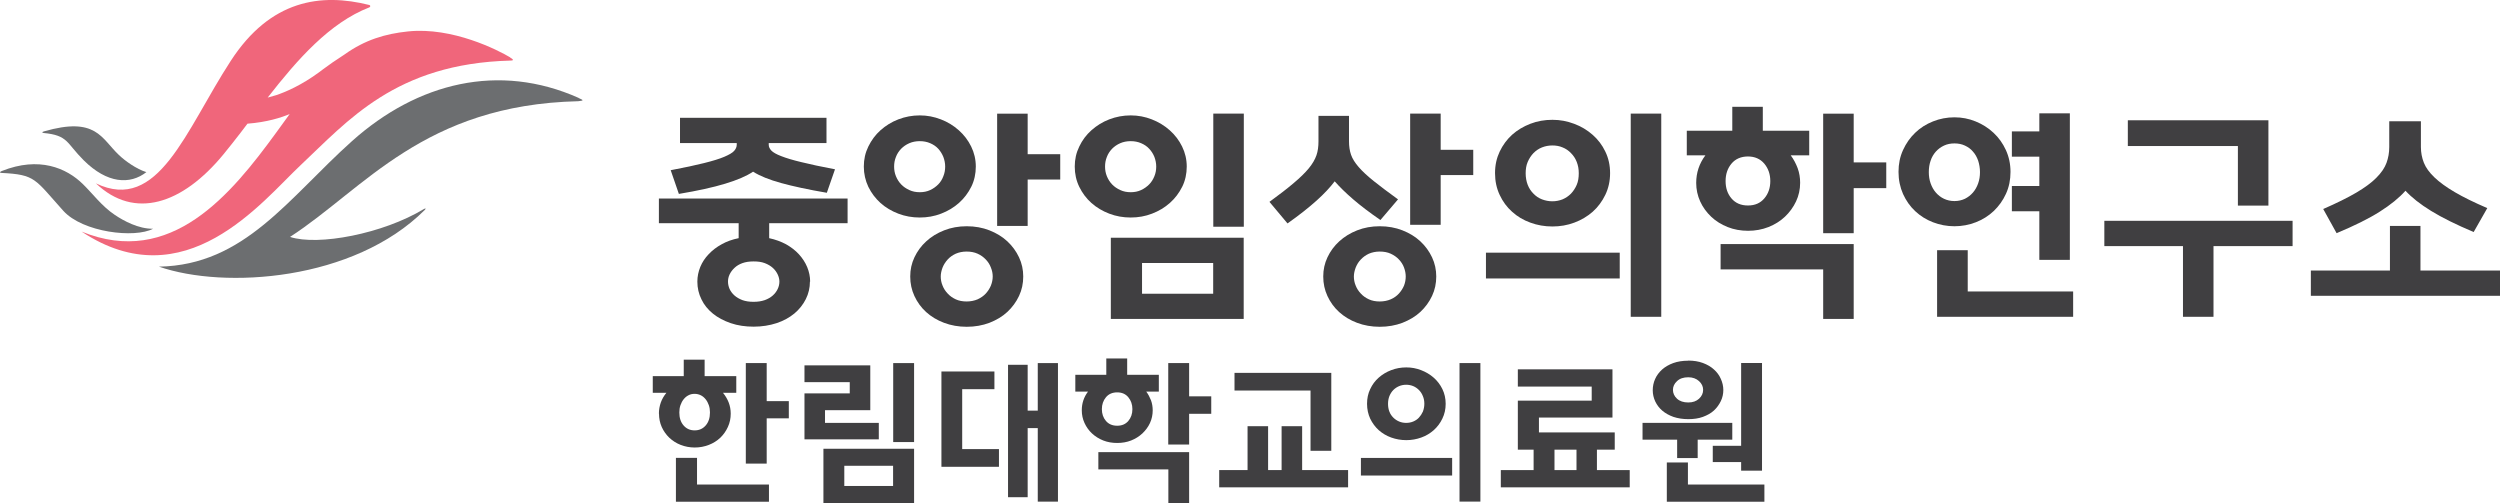 <?xml version="1.0" encoding="UTF-8"?>
<svg id="_레이어_2" xmlns="http://www.w3.org/2000/svg" viewBox="0 0 220.33 44.35">
  <defs>
    <style>
      .cls-1 {
        fill: #6c6e70;
      }

      .cls-2 {
        fill: #403f41;
      }

      .cls-3 {
        fill: #f0667b;
      }
    </style>
  </defs>
  <g>
    <path class="cls-2" d="M71.38,24.82c0,.54-.12,1.06-.36,1.54-.24.48-.58.91-1.01,1.27-.44.36-.96.65-1.57.85s-1.29.31-2.02.31-1.41-.1-2.02-.31-1.14-.49-1.57-.84c-.44-.36-.78-.77-1.01-1.26-.24-.48-.36-1-.36-1.56,0-.45.09-.88.26-1.3.17-.41.42-.79.74-1.12.32-.34.7-.63,1.14-.87.44-.25.95-.43,1.5-.54v-1.32h-7.03v-2.17h16.63v2.17h-6.91v1.32c.55.12,1.04.3,1.49.54.44.25.82.54,1.13.88.31.34.56.72.73,1.13.17.41.26.84.26,1.28ZM59.93,12.61v-2.23h12.91v2.23h-5.09v.15c0,.18.08.35.23.51.15.16.45.33.87.49.43.17,1.02.35,1.78.53.76.19,1.75.4,2.96.63l-.72,2.07c-1.64-.28-2.98-.57-4.03-.86-1.05-.29-1.87-.62-2.47-1-.58.39-1.4.74-2.46,1.06-1.05.32-2.41.62-4.08.9l-.72-2.09c1.21-.23,2.2-.44,2.95-.63.76-.19,1.35-.37,1.77-.55s.72-.35.87-.52c.15-.17.23-.35.23-.54v-.15h-5.03ZM68.69,24.82c0-.21-.05-.42-.15-.63-.1-.21-.24-.41-.43-.58-.19-.17-.42-.31-.71-.42s-.61-.15-.99-.15-.7.05-.98.15c-.28.1-.51.24-.7.42s-.33.37-.43.58c-.1.21-.14.42-.14.63,0,.22.05.44.14.65.1.21.24.4.43.57s.42.3.7.41c.28.1.6.15.98.15s.7-.05.99-.15c.28-.1.52-.24.71-.41.19-.17.33-.36.43-.57.1-.21.15-.43.15-.65Z"/>
    <path class="cls-2" d="M81.06,19.17c-.66,0-1.29-.11-1.89-.34s-1.12-.54-1.57-.94c-.44-.4-.8-.87-1.07-1.42-.26-.55-.4-1.15-.4-1.79s.13-1.22.4-1.77c.27-.55.62-1.03,1.07-1.43s.97-.73,1.57-.96,1.23-.35,1.89-.35,1.26.12,1.86.35,1.12.55,1.58.96c.46.41.82.88,1.09,1.43.27.55.41,1.14.41,1.77s-.13,1.24-.4,1.78c-.27.54-.63,1.02-1.08,1.42-.46.41-.98.72-1.58.95-.59.23-1.22.34-1.88.34ZM81.06,16.94c.34,0,.64-.06.92-.19.28-.13.51-.3.71-.5s.35-.45.45-.72c.11-.27.16-.55.16-.85s-.06-.58-.16-.85c-.11-.27-.26-.51-.45-.72-.19-.21-.43-.37-.71-.49-.28-.12-.58-.18-.92-.18s-.64.06-.92.18c-.28.12-.52.29-.72.49-.2.21-.36.45-.46.72-.11.27-.16.55-.16.85s.05.58.16.85c.11.27.26.51.46.72.2.21.44.37.72.5.28.13.58.19.92.19ZM90.18,24.37c0,.61-.12,1.18-.37,1.71s-.59,1-1.03,1.41c-.44.41-.97.72-1.58.96-.61.23-1.28.35-2,.35s-1.39-.12-2-.35c-.61-.23-1.14-.55-1.58-.95-.44-.4-.78-.87-1.03-1.41-.25-.54-.37-1.11-.37-1.72s.12-1.16.37-1.69c.25-.53.59-1,1.04-1.41.44-.41.97-.73,1.58-.97.61-.24,1.27-.36,1.99-.36s1.39.12,2,.36c.61.24,1.14.56,1.58.97.44.41.78.88,1.03,1.41s.37,1.1.37,1.69ZM87.49,24.37c0-.26-.05-.52-.16-.79-.1-.27-.25-.5-.45-.71s-.43-.38-.72-.51c-.29-.13-.61-.19-.97-.19s-.68.07-.96.19c-.28.13-.52.3-.71.51-.19.21-.34.44-.45.71-.1.27-.16.53-.16.79,0,.27.05.54.16.8.1.26.25.49.45.7.19.21.43.38.71.51.28.13.6.19.96.19s.69-.07.97-.19c.28-.13.53-.3.72-.51.19-.21.34-.44.45-.7.1-.26.16-.53.16-.8ZM90.57,10.01v3.58h2.87v2.23h-2.87v4.09h-2.69v-9.89h2.69Z"/>
    <path class="cls-2" d="M99.65,19.17c-.66,0-1.29-.11-1.89-.34s-1.12-.54-1.57-.94c-.45-.4-.8-.87-1.07-1.42s-.4-1.15-.4-1.79.13-1.22.4-1.77c.26-.55.62-1.03,1.07-1.43s.97-.73,1.57-.96,1.23-.35,1.89-.35,1.27.12,1.86.35,1.12.55,1.58.96c.46.41.82.88,1.09,1.43.27.55.41,1.14.41,1.77s-.13,1.24-.4,1.78c-.27.54-.63,1.02-1.08,1.42-.46.41-.98.72-1.58.95-.59.23-1.22.34-1.88.34ZM99.65,16.94c.34,0,.64-.06.92-.19.28-.13.51-.3.71-.5s.35-.45.46-.72c.11-.27.16-.55.16-.85s-.06-.58-.16-.85c-.11-.27-.26-.51-.46-.72-.19-.21-.43-.37-.71-.49-.28-.12-.58-.18-.92-.18s-.64.06-.92.18c-.28.12-.52.29-.72.49-.2.21-.36.45-.46.72-.11.27-.16.55-.16.85s.05.58.16.85c.11.27.26.51.46.72s.44.37.72.5c.28.13.58.19.92.19ZM97.9,20.95h11.71v7.16h-11.71v-7.16ZM100.65,23.18v2.71h6.27v-2.71h-6.27ZM109.62,10.01v9.97h-2.69v-9.97h2.69Z"/>
    <path class="cls-2" d="M116.2,10.21h2.69v2.25c0,.44.06.83.18,1.18s.35.71.67,1.08c.32.37.76.78,1.32,1.23.56.45,1.27.98,2.15,1.62l-1.55,1.82c-.96-.66-1.76-1.27-2.41-1.83s-1.19-1.09-1.62-1.58c-.4.53-.93,1.1-1.6,1.7s-1.52,1.28-2.56,2.01l-1.59-1.9c.86-.63,1.58-1.18,2.14-1.66.56-.47,1-.9,1.33-1.3.32-.39.54-.77.67-1.14s.18-.78.18-1.23v-2.27ZM126.58,24.37c0,.61-.12,1.18-.37,1.71s-.59,1-1.03,1.41c-.44.41-.97.72-1.58.96-.61.23-1.28.35-2,.35s-1.39-.12-2-.35c-.61-.23-1.14-.55-1.58-.95-.44-.4-.78-.87-1.03-1.41s-.37-1.11-.37-1.72.12-1.16.37-1.69.59-1,1.04-1.41c.45-.41.97-.73,1.58-.97.61-.24,1.27-.36,1.99-.36s1.39.12,2,.36c.61.24,1.14.56,1.58.97.44.41.78.88,1.03,1.41s.37,1.1.37,1.69ZM123.89,24.37c0-.26-.05-.52-.15-.79-.1-.27-.25-.5-.45-.71-.19-.21-.44-.38-.72-.51s-.61-.19-.97-.19-.68.07-.96.19c-.28.13-.51.3-.71.51s-.34.44-.45.71c-.1.27-.16.53-.16.79,0,.27.05.54.16.8.1.26.25.49.45.7.19.21.43.38.71.51.28.13.6.19.96.19s.69-.07.97-.19.53-.3.72-.51c.19-.21.34-.44.45-.7.1-.26.15-.53.15-.8ZM126.97,10.01v3.19h2.87v2.23h-2.87v4.38h-2.69v-9.8h2.69Z"/>
    <path class="cls-2" d="M142.75,22.27v2.27h-11.79v-2.27h11.79ZM136.82,19.96c-.68,0-1.33-.11-1.95-.34-.61-.22-1.15-.54-1.61-.96-.46-.41-.82-.9-1.09-1.48-.27-.57-.41-1.21-.41-1.92s.14-1.33.41-1.9c.27-.57.64-1.07,1.09-1.48.46-.41.99-.73,1.61-.97s1.26-.35,1.95-.35,1.29.12,1.91.35,1.15.55,1.63.97c.47.41.85.91,1.12,1.48.28.57.42,1.21.42,1.9s-.14,1.33-.42,1.91c-.28.58-.65,1.08-1.11,1.49-.47.41-1,.73-1.62.96-.61.23-1.26.34-1.93.34ZM136.81,17.74c.32,0,.62-.06.9-.17.28-.12.52-.28.74-.5.21-.22.38-.48.51-.78s.18-.64.18-1.02-.06-.69-.18-1-.29-.56-.51-.78c-.21-.22-.46-.39-.74-.5-.28-.12-.58-.17-.9-.17s-.63.06-.91.17-.53.28-.75.5c-.21.22-.38.48-.51.78s-.18.64-.18,1,.06.71.18,1.02.29.56.51.78c.21.22.46.39.75.5s.59.17.91.17ZM146.41,10.01v17.91h-2.69V10.01h2.69Z"/>
    <path class="cls-2" d="M149.49,16.11c0-.89.27-1.7.81-2.42h-1.64v-2.17h4.01v-2.11h2.69v2.11h4.09v2.17h-1.63c.26.35.46.73.61,1.13.15.41.22.84.22,1.29,0,.58-.12,1.13-.36,1.64-.24.51-.57.96-.98,1.35-.41.39-.9.69-1.45.91-.56.22-1.16.33-1.8.33s-1.25-.11-1.8-.33c-.55-.22-1.04-.52-1.45-.91-.41-.39-.74-.84-.97-1.35-.23-.51-.35-1.05-.35-1.64ZM160.68,28.12v-4.38h-9.04v-2.23h11.73v6.6h-2.69ZM152.08,15.96c0,.61.17,1.12.52,1.53.35.41.83.62,1.45.62s1.09-.21,1.44-.62c.35-.41.53-.92.53-1.53s-.18-1.12-.53-1.54c-.36-.42-.84-.63-1.44-.63s-1.1.21-1.45.63c-.35.42-.52.93-.52,1.54ZM163.37,10.01v4.3h2.87v2.27h-2.87v3.97h-2.69v-10.53h2.69Z"/>
    <path class="cls-2" d="M172.25,19.94c-.66,0-1.29-.12-1.89-.35-.6-.23-1.12-.56-1.57-.98-.45-.42-.8-.92-1.07-1.51-.26-.59-.4-1.24-.4-1.95s.13-1.34.4-1.93c.27-.59.62-1.09,1.07-1.52.44-.43.97-.76,1.57-1s1.23-.36,1.89-.36,1.27.12,1.86.36c.59.24,1.12.57,1.58,1,.46.43.82.93,1.09,1.52s.41,1.23.41,1.93-.13,1.34-.4,1.93c-.27.59-.63,1.09-1.08,1.52-.46.43-.98.76-1.58.99-.59.23-1.22.35-1.88.35ZM172.25,17.72c.34,0,.64-.07.92-.2.28-.14.51-.32.71-.55s.35-.5.46-.81c.11-.31.16-.64.16-.99s-.06-.7-.16-1.01c-.11-.31-.26-.58-.46-.8-.19-.23-.43-.4-.71-.53-.28-.13-.58-.19-.92-.19s-.64.06-.92.19-.52.31-.72.53c-.2.23-.36.49-.46.8-.11.31-.16.65-.16,1.01s.05.68.16.99c.11.31.26.58.46.81s.44.42.72.55.58.2.92.2ZM173.42,22.05v3.64h9.29v2.23h-11.99v-5.87h2.69ZM182.42,10.01v12.89h-2.69v-4.28h-2.42v-2.23h2.42v-2.58h-2.42v-2.23h2.42v-1.59h2.69Z"/>
    <path class="cls-2" d="M195.08,27.92h-2.69v-6.23h-6.93v-2.23h16.59v2.23h-6.97v6.23ZM199.92,18.12h-2.69v-5.25h-9.7v-2.27h12.39v7.51Z"/>
    <path class="cls-2" d="M210.63,23.84v-3.93h2.69v3.93h7.01v2.23h-16.67v-2.23h6.97ZM218.01,20.45c-1.54-.65-2.79-1.27-3.75-1.86-.96-.59-1.72-1.19-2.26-1.78-.55.62-1.3,1.23-2.26,1.84-.96.61-2.23,1.24-3.81,1.9l-1.18-2.13c1.19-.52,2.16-1,2.91-1.44.76-.45,1.35-.88,1.78-1.32.43-.43.73-.87.89-1.31.16-.44.24-.9.24-1.39v-2.27h2.79v2.27c0,.49.09.95.26,1.38.17.43.48.86.93,1.29s1.04.86,1.79,1.3c.75.44,1.7.91,2.87,1.41l-1.2,2.11Z"/>
  </g>
  <g>
    <path class="cls-2" d="M58.07,36.46c0-.35.06-.68.17-.99.11-.31.28-.59.49-.85h-1.2v-1.47h2.73v-1.45h1.84v1.45h2.79v1.47h-1.17c.21.26.38.54.5.85.12.31.18.64.18.99,0,.41-.08.8-.25,1.17s-.39.68-.67.95c-.29.27-.62.48-1.01.63-.39.15-.8.23-1.24.23s-.85-.08-1.24-.23-.72-.37-1-.63c-.28-.27-.51-.59-.67-.95s-.24-.75-.24-1.17ZM61.43,40.35v2.35h6.34v1.52h-8.2v-3.87h1.86ZM59.87,36.35c0,.47.12.85.37,1.14.25.29.57.44.98.44s.73-.15.98-.44c.25-.29.37-.67.37-1.14,0-.23-.03-.44-.1-.64s-.16-.37-.28-.52-.26-.27-.42-.35c-.16-.08-.35-.13-.55-.13s-.39.04-.55.13c-.16.08-.3.2-.42.35s-.21.32-.28.52-.1.41-.1.64ZM67.57,32v3.35h1.95v1.52h-1.95v3.99h-1.84v-8.86h1.84Z"/>
    <path class="cls-2" d="M77.45,37.27v1.45h-6.55v-4.05h3.99v-.99h-3.99v-1.48h5.8v3.95h-3.99v1.12h4.74ZM72.57,39.55h7.99v4.79h-7.99v-4.79ZM74.41,41.05v1.78h4.3v-1.78h-4.3ZM80.56,32v6.96h-1.84v-6.96h1.84Z"/>
    <path class="cls-2" d="M88.04,39.58v1.56h-5.07v-8.4h4.67v1.56h-2.84v5.28h3.24ZM93.24,32v12.21h-1.78v-6.48h-.89v6.09h-1.73v-11.67h1.73v4.04h.89v-4.19h1.78Z"/>
    <path class="cls-2" d="M95.34,36.16c0-.61.18-1.16.55-1.65h-1.12v-1.48h2.73v-1.44h1.84v1.44h2.79v1.48h-1.11c.18.24.31.5.42.77.1.28.15.57.15.88,0,.4-.08.77-.24,1.12-.16.35-.39.65-.67.92-.28.26-.61.47-.99.62s-.79.22-1.23.22-.85-.07-1.23-.22-.71-.36-.99-.62c-.28-.26-.5-.57-.66-.92-.16-.35-.24-.72-.24-1.12ZM102.97,44.35v-2.98h-6.17v-1.52h8v4.5h-1.84ZM97.11,36.06c0,.41.12.76.36,1.04s.57.42.99.42.74-.14.98-.42c.24-.28.36-.63.36-1.04s-.12-.76-.36-1.05c-.24-.29-.57-.43-.98-.43s-.75.14-.99.43c-.24.29-.36.64-.36,1.05ZM104.8,32v2.93h1.95v1.54h-1.95v2.71h-1.84v-7.18h1.84Z"/>
    <path class="cls-2" d="M109.95,41.43v-3.87h1.81v3.87h1.19v-3.87h1.81v3.87h4.05v1.52h-11.36v-1.52h2.5ZM117.34,39.73h-1.84v-5.31h-6.7v-1.56h8.53v6.87Z"/>
    <path class="cls-2" d="M127.98,40.36v1.55h-8.04v-1.55h8.04ZM123.94,38.79c-.47,0-.91-.08-1.33-.23-.42-.15-.78-.37-1.1-.65-.31-.28-.56-.62-.75-1.01-.18-.39-.28-.83-.28-1.31s.09-.91.28-1.3c.18-.39.43-.73.75-1.01s.68-.5,1.1-.66c.42-.16.86-.24,1.33-.24s.88.08,1.3.24c.42.16.79.38,1.11.66.32.28.58.62.77,1.01.19.39.29.82.29,1.3s-.1.91-.29,1.3c-.19.4-.44.73-.76,1.02-.32.28-.68.5-1.1.65-.42.15-.86.23-1.31.23ZM123.93,37.27c.22,0,.43-.04.62-.12.19-.08.36-.19.5-.34s.26-.33.35-.53c.08-.21.13-.44.13-.69s-.04-.47-.13-.68c-.08-.21-.2-.39-.35-.54-.15-.15-.31-.26-.5-.34-.19-.08-.4-.12-.62-.12s-.43.04-.62.12c-.19.08-.36.19-.51.34-.15.15-.26.33-.35.54-.08.21-.12.43-.12.68s.04.49.12.69c.08.21.2.38.35.53s.32.26.51.34c.19.08.4.12.62.12ZM130.47,32v12.21h-1.84v-12.21h1.84Z"/>
    <path class="cls-2" d="M132.28,41.43h2.88v-1.8h-1.39v-4.32h6.51v-1.24h-6.51v-1.52h8.34v4.25h-6.48v1.31h6.68v1.52h-1.57v1.8h2.89v1.52h-11.36v-1.52ZM138.94,41.43v-1.8h-1.94v1.8h1.94Z"/>
    <path class="cls-2" d="M149.62,38.75v1.62h-1.81v-1.62h-3.05v-1.48h7.91v1.48h-3.05ZM148.79,31.78c.48,0,.91.07,1.29.21.38.14.71.33.97.57.27.24.47.51.61.83.14.31.22.64.22.98s-.07.67-.22.98c-.15.31-.35.59-.61.83-.26.24-.59.42-.97.56-.38.14-.81.2-1.29.2s-.92-.07-1.31-.2c-.39-.14-.71-.32-.98-.55-.27-.23-.47-.5-.62-.81-.14-.31-.22-.63-.22-.98s.07-.69.21-1c.14-.32.35-.59.61-.83.27-.24.6-.43.98-.57.39-.14.83-.21,1.32-.21ZM148.77,42.7h6.73v1.52h-8.6v-3.46h1.86v1.94ZM148.79,35.47c.4,0,.71-.11.95-.33s.36-.48.36-.78-.12-.55-.36-.77c-.24-.22-.55-.34-.95-.34-.42,0-.75.11-.99.34-.24.22-.36.48-.36.77s.12.56.36.78.57.33.99.33ZM153.45,40.72h-2.5v-1.43h2.5v-7.3h1.84v9.49h-1.84v-.77Z"/>
  </g>
  <g>
    <path class="cls-1" d="M3.84,11.72c2.18.21,1.99.87,3.54,2.41,2.06,2.05,4.08,2.17,5.52,1.04-.87-.27-1.87-.98-2.42-1.51-1.56-1.47-2-3.41-6.61-2.08-.2.06-.16.13-.02.14"/>
    <path class="cls-1" d="M51,8.63c-7.02-3.13-14.2-1.36-19.97,3.8-5.62,5.03-9.47,10.94-17.02,11.07,5.78,2.01,17.17,1.25,23.42-4.99.17-.17.04-.15-.07-.09-3.61,2.19-9.34,3.27-11.8,2.46,6.54-4.23,11.77-11.64,25.41-11.96.5-.06.48-.08.03-.28"/>
    <path class="cls-1" d="M13.49,20.16c-1.28.02-2.6-.7-3.37-1.22-1.14-.76-1.94-1.86-2.82-2.72-1.44-1.41-3.85-2.46-7.14-1.15-.18.07-.22.16-.04.17,3.03.15,2.92.52,5.46,3.34,1.72,1.9,6.29,2.44,7.91,1.58"/>
    <path class="cls-3" d="M44.97,5.06c-1.07-.64-5.09-2.7-9.01-2.29-2.03.21-3.8.75-5.58,2.02-.84.54-1.42.95-1.93,1.33h0s-.24.18-.29.22c-1.61,1.19-3.02,1.78-3.83,2.05-.29.09-.54.16-.74.21,2.63-3.37,5.46-6.59,8.96-7.95.11-.04.11-.18,0-.21C28.29-.63,23.84-.03,20.34,5.36c-3.99,6.13-6.37,13.45-11.89,10.8,3.41,3.24,7.62,1.84,11.23-2.54.51-.62,1.02-1.27,1.53-1.93l.6-.79c1.72-.13,2.99-.54,3.72-.85l-1.19,1.64c-3.96,5.43-9.26,11.94-17.15,8.72,9.1,6.05,15.9-2.65,19.28-5.83,4.19-3.93,8.39-8.97,18.5-9.24.23,0,.39-.04-.01-.27"/>
  </g>
</svg>
